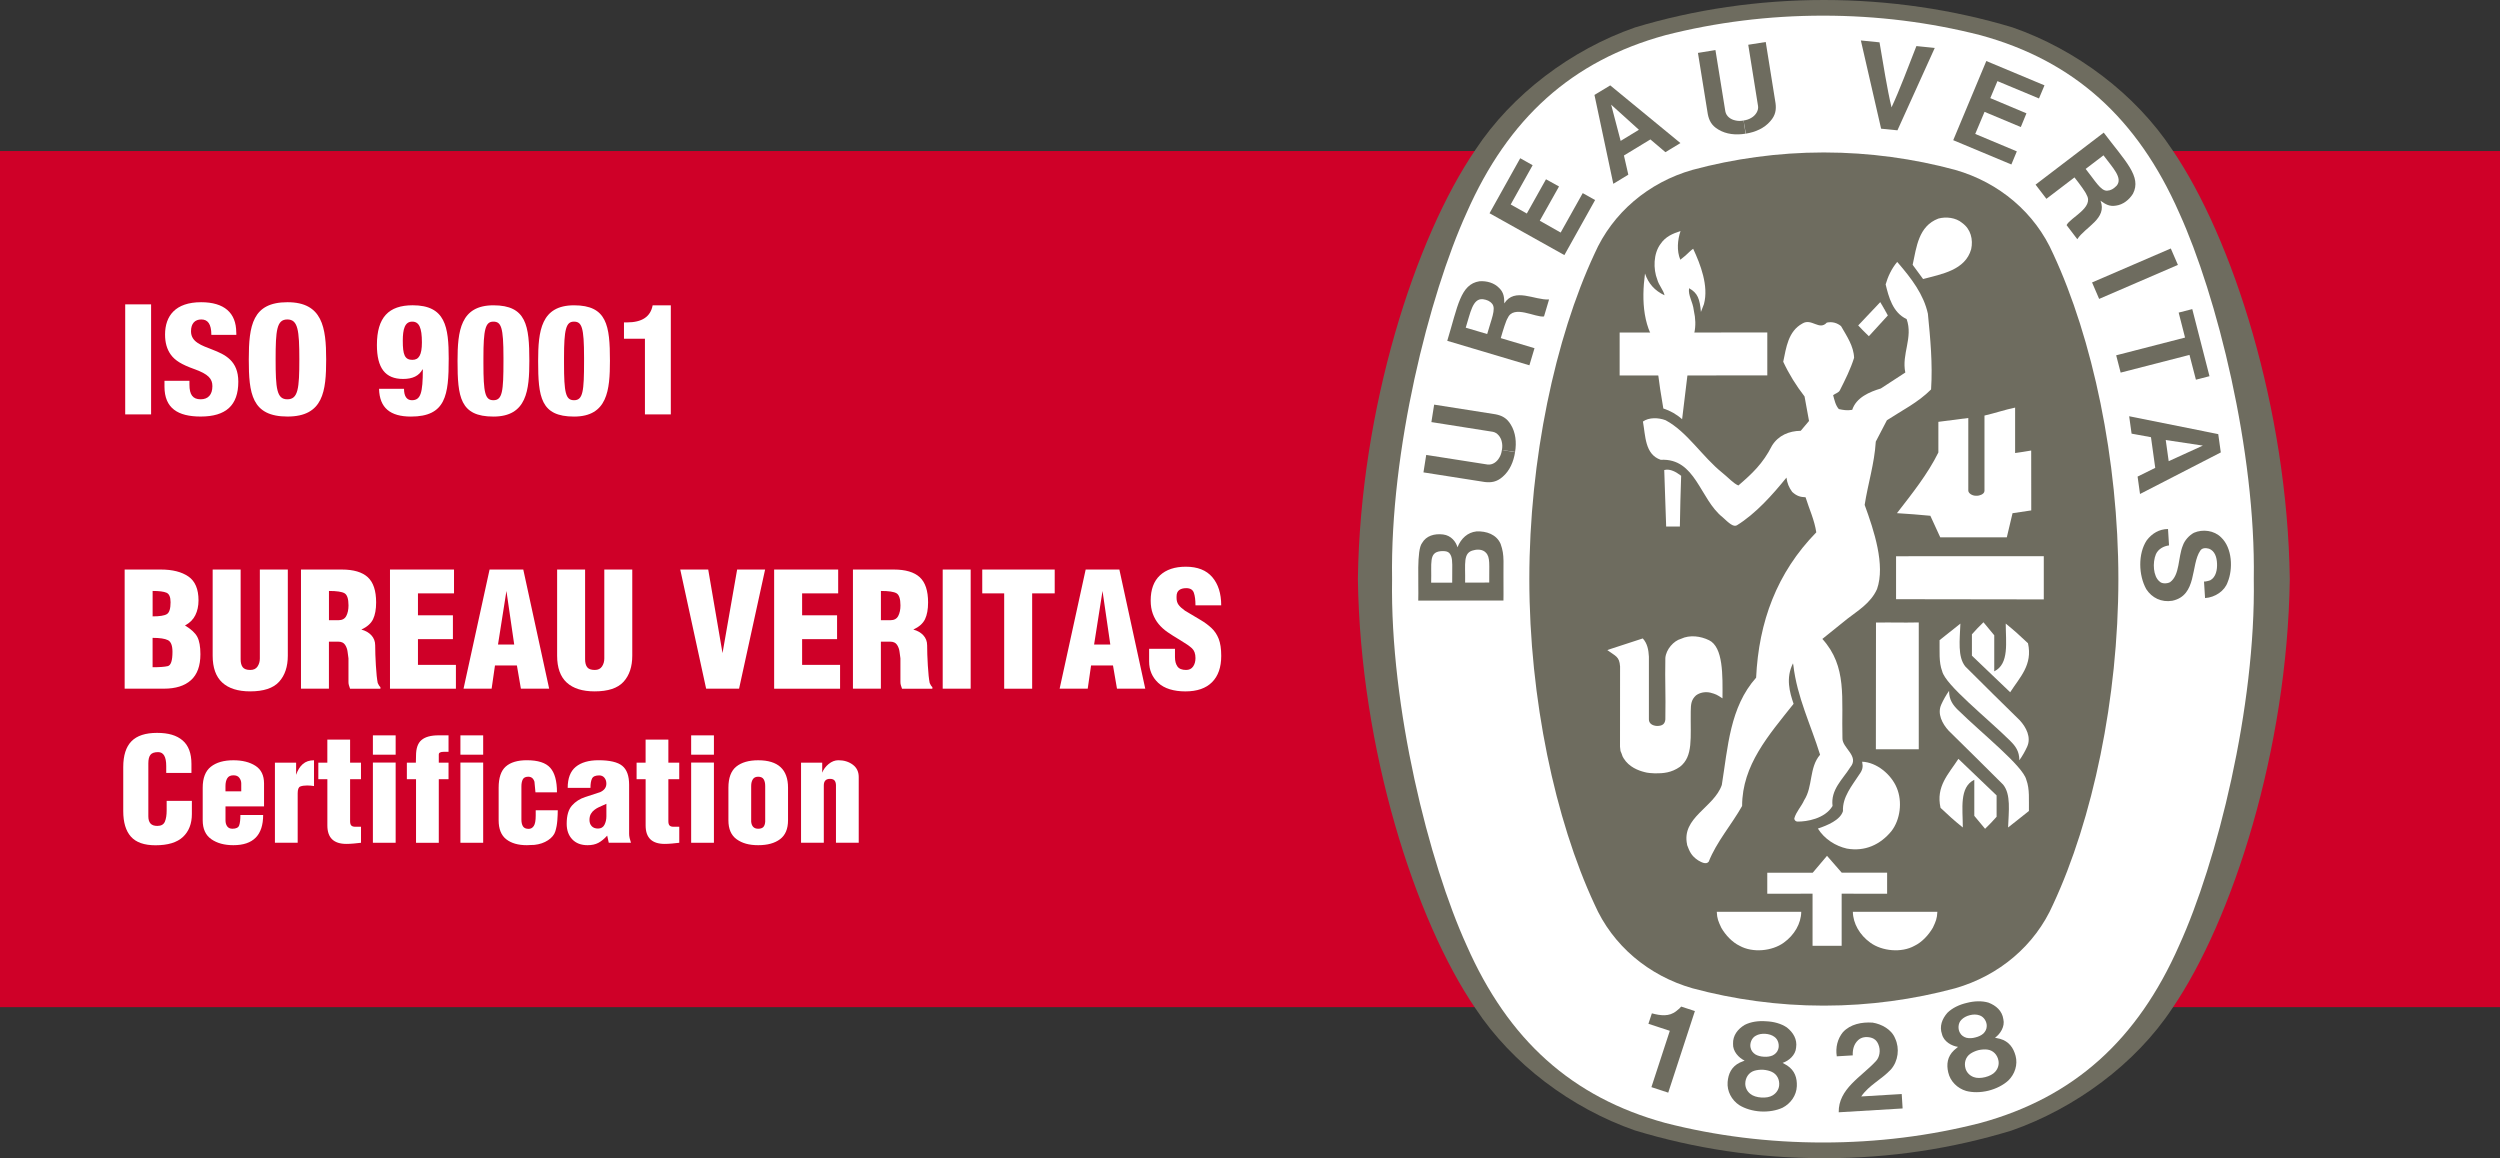 <?xml version="1.0" encoding="UTF-8"?><svg id="katman_1" xmlns="http://www.w3.org/2000/svg" viewBox="0 0 816.06 378.06"><rect x="0" y="0" width="816.06" height="378.06" fill="#333333" stroke="none"/><defs><style>.cls-1{fill:#fff;}.cls-1,.cls-2,.cls-3{stroke-width:0px;}.cls-2{fill:#6e6c5f;}.cls-3{fill:#cf0028;}</style></defs><rect class="cls-3" y="49.3" width="816.06" height="279.46"/><path class="cls-2" d="m595.34,378.06h.45c21.29,0,41.33-3.11,60.71-8.98,20.84-7.26,40.61-21.79,52.55-39.89,19.71-28.84,37.61-84.58,38.39-140.1v-.15c-.78-55.5-18.67-111.26-38.39-140.09-11.94-18.1-31.26-32.65-52.1-39.9-19.37-5.84-40.34-8.95-61.61-8.95s-42.24,3.11-61.6,8.95c-20.85,7.26-40.17,21.81-52.1,39.9-19.72,28.83-37.62,84.59-38.39,140.09v.15c.78,55.52,18.67,111.26,38.39,140.1,11.94,18.09,31.25,32.57,52.1,39.83,19.37,5.86,39.86,9.03,61.15,9.03h.45Z"/><path class="cls-1" d="m735.69,189.02c.68,41.81-12.05,92.56-24.35,119.57-13.58,30.85-34.35,49.63-64.87,57.97-16.43,4.22-33.66,6.38-51.38,6.38s-35.06-2.16-51.48-6.38c-30.52-8.34-51.29-27.11-64.87-57.97-12.29-27.01-25.02-77.76-24.33-119.57-.68-41.79,12.04-92.54,24.33-119.56,13.58-30.84,34.36-49.63,64.87-57.97,16.42-4.2,33.76-6.38,51.48-6.38s34.95,2.18,51.38,6.38c30.52,8.34,51.28,27.13,64.87,57.97,12.3,27.02,25.03,77.77,24.35,119.56"/><path class="cls-2" d="m595.58,49.77c14.6,0,29.18,2.04,42.63,5.68,14.32,4.09,26.09,13.96,31.99,27.4,12.84,27.55,21.29,67.2,21.29,106.17s-8.45,78.62-21.29,106.16c-5.9,13.46-17.68,23.32-31.99,27.42-13.45,3.63-28.04,5.66-42.63,5.66h-.47c-14.6,0-29.18-2.03-42.64-5.66-14.32-4.1-26.09-13.96-31.99-27.42-12.83-27.54-21.27-67.18-21.27-106.16s8.43-78.62,21.27-106.17c5.91-13.44,17.68-23.32,31.99-27.4,13.45-3.63,28.04-5.68,42.64-5.68h.47Z"/><path class="cls-1" d="m616.24,102.97c-2.03-3.44-.37-.37-2.48-4.35"/><polygon class="cls-1" points="576.89 108.53 576.89 122.54 528.69 122.57 528.69 108.55 576.89 108.53"/><path class="cls-1" d="m561.91,302.92c-1.03-2.21-1.41-3.01-1.51-5.28,10.1,0,16.87,0,27.57,0-.06,3.82-2.23,7.58-5.7,10.07-3.82,2.78-10.18,3.39-14.42,1.02-2.42-1.15-4.61-3.52-5.94-5.82"/><path class="cls-1" d="m591.67,291.72l-14.79.02v-6.86h14.83s4.67-5.52,4.67-5.52c2.29,2.66,2.44,2.84,4.81,5.51h14.81v6.87l-14.84-.02v17.02h-9.5v-17.02Z"/><path class="cls-1" d="m593.41,270.46c3.05-1.02,7.32-2.77,8.18-5.7-.22-4.56,2.92-8.24,5.27-11.87,1.17-1.59,1.33-2.54.99-4.25,4.73.18,9.5,4.13,11.31,8.55,1.88,4.48,1.15,10.37-1.75,14.11-3.63,4.43-8.66,6.74-14.55,5.7-3.69-.84-7.31-3.09-9.45-6.53"/><path class="cls-1" d="m557.84,208.97c-2.64-1.3-6.21-1.84-9.14-.44-2.37.65-4.86,3.45-5.09,6.24-.15,8.34.15,10.92,0,20.08-.15,1.44-.91,2.12-2.73,2.12-1.52-.08-2.65-.83-2.64-2.15v-20.48c-.12-2.17-.48-4.3-2-5.94l-10.6,3.46-.97.35c2.68,1.99,3.94,2.04,4.16,5.34l-.02,26.21.16,1.38.38.91.29.84.38.68c1.75,2.8,4.71,3.93,6.77,4.45.91.29,2.52.4,3.44.42,2.73.02,5.34-.18,8.15-2.14,4.37-3.41,3.4-9.39,3.52-18.09.03-2.44.19-3.81,1.71-5.21,1.27-.96,3.04-1.27,4.66-.91,1.84.5,2.15.65,3.99,1.87.06-7.5.28-16.74-4.42-19"/><path class="cls-1" d="m656.2,241.84c-7.74-7.62-21.14-18.22-22.22-22.71-1.16-3.03-.79-6.67-.86-10.17,2.23-1.77,4.1-3.29,6.8-5.4-.2,5.36-.96,10.81,1.61,14,6.32,6.3,12.07,12,17.77,17.56,2.12,2.31,3.8,5.58,2.41,8.62-.65,1.43-1.57,3.09-2.55,4.42,0-2.96-1.28-4.65-2.97-6.31"/><path class="cls-1" d="m612.37,203.22c5.9-.09,7.82.08,13.96-.04v41.39h-14l.04-41.35Z"/><path class="cls-1" d="m643.68,207.06c1.49-1.64,2.01-2.25,3.77-3.94l3.52,4.25v11.77c4.95-2.42,3.75-9.48,3.75-15.59,2.96,2.41,4.45,3.77,7.26,6.42,1.59,7.05-2.64,11.07-5.81,16l-12.49-11.94v-6.96Z"/><path class="cls-1" d="m655.07,175.4l1.87-7.88,6.11-.91-.02-19.55c-2.35.35-3.33.6-5.25.82v-14.83c-3.22.66-6.6,1.82-10,2.6v24.6c-.04,1.19-1.93,1.59-2.33,1.57h-.51c-1.21,0-2.44-.83-2.44-1.67v-23.71l-9.77,1.26v10c-3.46,7.02-8.54,13.39-13.52,19.81,5.28.36,5.65.36,10.9.85l3.23,7.03h21.72Z"/><path class="cls-1" d="m543.83,170.52c-.16-6.48-.43-10.71-.58-17.09,2-.54,3.95.73,5.52,1.88-.26,8.13-.26,8.05-.42,16.56h-4.48l-.04-1.35Z"/><path class="cls-1" d="m542.95,133.34c-1.06-6.38-1.14-6.85-1.74-11.5h-4.07v-4.48c7.02-.02,10.9,0,17.92,0l.02,4.48h-4.18l-1.82,15.01c-1.82-1.64-3.89-2.78-6.13-3.51"/><path class="cls-1" d="m542.23,114.14c-5.99-6.42-6.43-16.08-5.27-24.8l.02-.03c1.09,3.24,3.13,5.56,6.37,7.08-.36-1.69-1.87-3.27-2.36-5.09-1.39-3.52-1.28-8.54,1.03-11.64,1.63-2.42,3.96-3.41,6.55-4.24-.99,2.9-1.29,6.42-.08,9.36,1.67-1.3,1.76-1.39,3.05-2.64.5-.47.73-.63,1.15-.94,2.38,5.09,5.11,12.12,3.52,18.06l-.99,2.57c-.36-4.2-1.05-6.21-3.87-7.75-.36,2.45,1.19,4.19,1.57,7.38,1.14,4.96.23,9.81-2.82,12.68h-7.87Z"/><path class="cls-1" d="m616.24,102.97l-6.2,6.78c-1.66-1.59-1.82-1.78-3.48-3.52,3.18-3.33,3.5-3.69,7.2-7.61"/><path class="cls-1" d="m624.33,86.46c1.27-5.87,1.92-12.65,8.39-15.11,2.43-.68,5.74-.36,7.81,1.45,2.8,2,3.59,5.4,2.91,8.54-1.92,6.82-9.53,8.11-15.7,9.74l-3.4-4.63Z"/><polygon class="cls-1" points="667.14 181.55 667.14 195.66 618.92 195.59 618.92 181.57 667.14 181.55"/><path class="cls-1" d="m550.72,275.73c-1.95-8.9,8.79-12.12,11.32-19.5,2-12.36,2.61-25.38,11.2-35.02.86-18.18,6.73-34.24,19.64-47.44-.61-4.07-2.31-7.62-3.5-11.45-1.7-.07-2.86-.37-4.37-1.75-1.12-1.57-1.58-2.74-1.87-4.67-4.5,5.57-10.07,11.82-16.19,15.58-1.13.61-2.56-.7-4.61-2.61-7.51-5.93-8.78-19.39-20.24-18.78-5.21-1.77-4.96-7.89-5.81-12.49,1.94-1.4,5.07-1.32,7.4-.43,7.14,3.82,11.9,11.87,18.65,17.27,1.81,1.44,3.44,3.34,5.11,4.03,4.43-3.82,7.99-7.09,10.98-13.01,2.08-3.33,5.54-4.79,9.37-4.84l2.71-3.21-1.46-8c-2.77-3.57-5.09-7.32-6.96-11.33.97-4.6,1.59-9.92,6.24-12.47,3.03-1.88,5.52,2.42,7.99-.31,1.82-.38,3.38.12,4.64,1.15,1.88,3.27,4.14,6.55,4.26,10.35-1.16,3.7-2.9,7.16-4.65,10.62-.42.79-1.48,1.02-2.19,1.57.42,1.56.78,3.33,1.86,4.54,1.4.3,2.68.54,4.37.25,1.33-4.07,5.7-5.87,9.33-6.97l8-5.21c-1.27-6.05,2.6-11.39.43-17.45-4.56-2.11-5.87-7.29-6.85-11.32.72-2.54,1.97-5.2,3.77-7.33l.28.31c4.37,5.08,8.36,10.29,9.74,16.59.79,8.06,1.59,16.3,1.04,24.72-4.3,4.31-9.52,6.85-14.42,10.06l-3.63,6.97c-.44,7.21-2.55,13.7-3.63,20.66,3.08,8.42,6.77,19.64,4.05,27.44-2.04,4.65-6.45,7.19-9.71,9.75l-8.15,6.56c8.19,9.05,6.2,19.31,6.56,32.44-.08,3.17,5.6,5.8,2.58,9.42-2.54,4.04-6.48,7.33-5.81,12.67-2.52,4.22-8.55,5.12-11.37,5.09-.61.03-1.12-.43-1.12-1.03.61-2.2,2.31-3.88,3.22-5.94,2.91-4.48,1.57-10.66,5.2-14.85-3-9.74-7.51-18.78-8.72-29.2l-.12-.64c-2.42,4.78-1.09,9.47.19,13.22-8.06,10.18-16.8,19.95-16.8,33.35-3.44,6.12-8.35,11.69-10.9,18.18-.87,1.07-2.48.13-3.45-.43-2.32-1.53-2.84-3.01-3.63-5.09"/><path class="cls-1" d="m639.21,231.82c7.74,7.61,21.14,18.22,22.23,22.72,1.15,3.03.79,6.66.85,10.18-2.24,1.75-4.09,3.29-6.8,5.39.2-5.35.97-10.81-1.63-14-6.32-6.29-12.05-11.99-17.75-17.57-2.12-2.3-3.82-5.57-2.42-8.59.66-1.47,1.57-3.09,2.53-4.44,0,2.96,1.28,4.64,2.97,6.31"/><path class="cls-1" d="m651.74,266.61c-1.48,1.64-2.02,2.24-3.76,3.93l-3.52-4.23v-11.77c-4.97,2.42-3.75,9.46-3.75,15.57-2.96-2.39-4.45-3.76-7.27-6.41-1.58-7.04,2.65-11.06,5.83-15.99l12.47,11.93v6.96Z"/><path class="cls-1" d="m630.89,302.92c1.03-2.21,1.4-3.01,1.51-5.28-10.11,0-16.88,0-27.58,0,.06,3.82,2.24,7.58,5.7,10.07,3.81,2.78,10.19,3.39,14.42,1.02,2.42-1.15,4.6-3.52,5.94-5.82"/><path class="cls-2" d="m600.2,363.08c-.13-7.65,7.34-11.53,12.05-16.6,1.28-1.23,1.77-3.65.85-5.67-.56-1.26-1.4-1.86-2.4-2.11-1.67-.39-3.07-.13-4.11.78-1.48,1.36-1.87,3.12-1.81,5.02l-5.21.31c-.46-2.89.24-5.71,2.01-7.89,2.44-2.62,6.12-3.35,9.7-3.11,2.85.46,6.19,2.19,7.35,5.18,1.51,3.23,1.01,7.37-1.39,10.11-3.1,3.31-7.13,5.08-9.69,8.81l13.22-.79c.1,1.64.19,3.22.29,4.71l-20.87,1.25Z"/><path class="cls-2" d="m553.26,330.02l-.08.24-8.63,26.41-5.49-1.8,5.91-18.09.09-.3c-2.19-.77-4.83-1.53-6.98-2.29l1.13-3.41c2.78.73,5.64,1.19,8.06-.81.89-.68,1.04-.88,1.51-1.4l4.46,1.46Z"/><path class="cls-2" d="m651.31,349.83c-.71.82-1.96,1.45-3.31,1.78-1.35.34-2.76.37-3.76-.03-1.37-.5-2.31-1.59-2.65-2.79-.52-1.8,0-3.72,1.56-4.81.65-.46,1.62-.91,2.66-1.19,1.06-.23,2.13-.29,2.92-.18,1.88.23,3.24,1.68,3.6,3.52.26,1.22-.06,2.62-1.03,3.69m-11.55-12.73c-.65-1.14-.66-3.08.51-4.22.68-.71,1.67-1.23,2.74-1.49,1.05-.28,2.19-.29,3.12.04,1.56.47,2.46,2.19,2.4,3.51,0,1.02-.48,1.84-1.13,2.47-.67.59-1.61,1.02-2.6,1.25-.99.28-2.01.31-2.9.11-.87-.26-1.66-.75-2.14-1.66m18.18,7.54c-.69-2.59-2.14-4.69-5.04-5.53l-1.67-.37c1.71-1.21,3.3-3.66,2.72-6.05-.39-2.73-2.37-4.45-4.84-5.4-2.16-.65-4.69-.54-7.09.08-2.42.56-4.72,1.64-6.33,3.23-1.74,1.98-2.68,4.43-1.76,7.02.59,2.39,3.15,3.82,5.22,4.11l-1.3,1.1c-2.2,2.08-2.5,4.61-1.89,7.23.66,2.94,3.01,5.21,5.84,6.05,2.16.57,4.77.54,7.29-.08,2.52-.63,4.84-1.82,6.47-3.31,2.15-2.08,3.16-5.18,2.38-8.09"/><path class="cls-2" d="m578.65,357.55c-.91.57-2.29.81-3.69.71-1.4-.08-2.74-.49-3.57-1.16-1.16-.88-1.72-2.2-1.69-3.45.04-1.86,1.11-3.55,2.91-4.12.77-.24,1.83-.39,2.91-.34,1.09.08,2.12.34,2.84.69,1.72.78,2.59,2.58,2.4,4.44-.12,1.25-.85,2.47-2.1,3.22m-7.24-15.59c-.29-1.3.29-3.14,1.75-3.88.85-.49,1.97-.68,3.05-.61,1.1.07,2.18.39,2.96.97,1.37.93,1.7,2.82,1.27,4.08-.31.97-1.01,1.61-1.82,2.01-.82.36-1.83.5-2.86.42-1.01-.05-2.02-.3-2.79-.76-.76-.51-1.36-1.22-1.56-2.22m15.11,12.61c.11-2.68-.63-5.1-3.16-6.77l-1.48-.85c2-.65,4.23-2.53,4.4-4.97.43-2.72-.95-4.96-3.01-6.59-1.86-1.27-4.31-1.92-6.79-2.02-2.48-.2-5,.16-7,1.19-2.25,1.37-3.88,3.43-3.78,6.17-.13,2.45,1.87,4.58,3.78,5.48l-1.59.65c-2.72,1.35-3.75,3.67-3.96,6.35-.24,2.99,1.31,5.87,3.78,7.52,1.9,1.18,4.39,1.92,6.98,2.08,2.57.15,5.15-.29,7.17-1.22,2.65-1.37,4.54-4,4.66-7.02"/><polygon class="cls-2" points="710.92 86.47 685.21 97.57 682.9 92.2 708.6 81.11 710.92 86.47"/><path class="cls-2" d="m614.04,42.01l-6.61-28.8,6.09.61c1.23,7.13,2.48,15.23,3.92,21.23,2.61-5.59,5.48-13.27,8.12-20.01l5.99.61-12.18,26.89-5.31-.53Z"/><polygon class="cls-2" points="504.65 58.52 498.39 69.7 493.13 66.75 500.29 53.93 496.24 51.65 486.22 69.61 510.65 83.27 520.68 65.3 516.64 63.04 509.44 75.91 502.62 72.05 508.9 60.87 504.65 58.52"/><path class="cls-2" d="m486.12,190.16l-7.81.02h-.06c.13-6.22-.83-9.88,2.88-10.59,1.29-.35,2.89-.23,3.84.76,1.58,1.52,1.08,4.07,1.15,9.82m-12.09.02h-6.87c.21-6.42-.85-9.84,3.07-10.27,2.33-.17,2.98.36,3.5,1.75.45,1.45.31,2.94.3,8.52m15.79-12.68c-1.32-3.02-4.57-4.21-7.9-4.04-2.84.32-4.98,2.24-6.17,5.18-.44-1.72-2.02-3.87-4.7-4.19-2.82-.34-5.49.42-6.85,2.79-1.85,2.38-1.05,12.8-1.25,18.8l27.81-.03.02-2.03c-.15-11.07.47-12.38-.95-16.47"/><polygon class="cls-2" points="711.17 102.04 715.61 100.9 721.23 122.8 716.8 123.94 714.7 115.85 692.23 121.63 690.77 115.98 713.25 110.19 711.17 102.04"/><path class="cls-2" d="m569.8,43.63c-3.12.52-6.32.23-8.9-1.35-2.22-1.31-3.02-2.96-3.43-5.01l-3.22-20,5.71-.93,3.23,20.01c.31,1.64,1.76,2.66,3.28,2.96.84.22,1.78.2,2.68.03"/><path class="cls-2" d="m569.88,43.62c3.11-.48,6.05-1.77,8.01-4.08,1.71-1.92,1.95-3.76,1.69-5.84l-3.2-19.99-5.71.9,3.2,20.02c.23,1.51-.85,3.07-2.19,3.83-.73.46-1.62.75-2.53.87"/><path class="cls-2" d="m707.91,150.53l-.96-6.9,12.08,1.82h.05-.02s.02.02.02.02h-.05l-11.12,5.07Zm16.18-8.82l-29.08-5.84.79,5.68,6.33,1.16,1.39,10.01-5.76,2.85.79,5.68,26.37-13.57-.83-5.96Z"/><path class="cls-2" d="m719.88,189.81l.52-.09.64-.16.46-.16c1.85-1,2.29-3.46,2.19-5.47-.08-2.02-.7-4.09-2.61-4.82-.98-.27-2.23-.36-2.87.65-3.16,4.68-.96,14.61-9.12,16.34-3.56.59-6.66-.95-8.5-3.79-2.53-4.52-2.74-11.57.15-15.93,1.74-2.29,4.11-3.68,6.95-3.7l.33,5.35c-1.74.23-3.47,1.13-4.27,2.84-1.18,2.81-.89,7.28,1.16,8.92.76.84,2.5.75,3.44.25,3.24-2.33,2.58-8.12,4.19-12,.56-1.64,2.07-3.32,3.62-4.14,2.86-1.23,6.55-.79,8.85,1.5,3.72,3.5,3.9,10.4,2.16,14.59-.96,2.9-4.11,5.02-7.39,5.23l-.34-5.39h.42Z"/><path class="cls-2" d="m494.55,147.6c-.47,3.1-1.74,6.07-4.05,8.04-1.92,1.7-3.75,1.94-5.83,1.7l-20.02-3.14.9-5.7,20.01,3.13c1.67.2,3.07-.87,3.83-2.21.47-.74.75-1.62.86-2.54"/><path class="cls-2" d="m494.56,147.53c.51-3.11.2-6.32-1.39-8.9-1.3-2.21-2.97-3-5.02-3.4l-20.01-3.15-.9,5.7,20.01,3.16c1.51.26,2.67,1.75,2.97,3.27.21.84.21,1.78.04,2.68"/><path class="cls-2" d="m529.02,45.99l-3.1-11.81-.04-.06.02.03v-.04l.02.06,9.06,8.19-5.96,3.63Zm-3.4-18.12l-5.15,3.12,6.15,29.01,4.9-2.98-1.43-6.26,8.64-5.25,4.9,4.16,4.9-2.97-22.91-18.83Z"/><polygon class="cls-2" points="661.48 36.99 649.68 32.03 652.01 26.48 665.57 32.14 667.37 27.86 648.38 19.92 637.58 45.76 656.56 53.69 658.34 49.41 644.76 43.72 647.8 36.51 659.64 41.47 661.48 36.99"/><path class="cls-2" d="m485.46,109.04l-7.01-2.08c1.53-4.79,2.21-9.6,5.58-9.3,1.35.21,2.29.57,3.08,1.55,1.3,1.64-.38,5.21-1.66,9.83m5.59-10.02c-.02-1.92-.12-3.52-1.72-5.05-1.54-1.6-3.98-2.34-6.39-2.16-6.23.97-7.07,8.13-10.51,19.44l26.81,7.99,1.67-5.58-10.57-3.16-.44-.14c.73-2.57,1.75-5.85,2.27-6.55,1.94-4.45,9.03-.08,11.84-.51l1.65-5.54c-4.8.26-11.22-4.02-14.6,1.26"/><path class="cls-2" d="m690.87,60.67c-.97.97-1.82,1.51-3.07,1.58-2.1.09-3.99-3.38-6.99-7.11l5.82-4.44c2.98,4.04,6.47,7.43,4.25,9.97m-4.18-17.37l-22.24,16.97,3.54,4.63,8.78-6.7.38-.29c1.67,2.11,3.69,4.86,3.96,5.7,2.46,4.16-5.25,7.35-6.54,9.87l3.5,4.6c2.61-4.04,9.85-6.7,7.58-12.56,1.57,1.13,2.94,1.99,5.1,1.59,2.19-.3,4.23-1.83,5.5-3.89,2.87-5.6-2.42-10.48-9.55-19.93"/><path class="cls-1" d="m54.26,252.28v-2.24c0-3.02-.88-4.53-2.64-4.53-1.22,0-2.07.3-2.52.89-.46.59-.68,1.51-.68,2.76v17.31c0,1.03.23,1.8.7,2.34.47.53,1.22.79,2.24.79,1.25,0,2.07-.47,2.46-1.4.39-.93.58-2.14.58-3.62v-3.16h8.23v4.29c0,3.17-.97,5.66-2.9,7.48-1.93,1.82-4.93,2.73-8.98,2.73-3.68,0-6.35-.94-8.02-2.82s-2.5-4.66-2.5-8.33v-14.38c0-3.8.9-6.61,2.69-8.43,1.79-1.82,4.57-2.73,8.35-2.73s6.39.82,8.32,2.45c1.93,1.64,2.9,4.2,2.9,7.69v2.94h-8.23Z"/><path class="cls-1" d="m73.61,263.22v4.55c0,.81.18,1.46.56,1.98.37.51.94.77,1.71.77,1.2,0,1.94-.37,2.2-1.11.26-.74.39-1.87.39-3.38h7.43c0,6.58-3.24,9.86-9.72,9.86-2.93,0-5.33-.65-7.2-1.96-1.87-1.3-2.81-3.36-2.81-6.16v-10.64c0-3.18.89-5.46,2.67-6.86s4.22-2.1,7.34-2.1c2.93,0,5.33.6,7.2,1.8,1.87,1.2,2.81,3.12,2.81,5.77v7.48h-12.58Zm5.14-4.91v-2.57c0-.65-.2-1.26-.61-1.82-.4-.56-1.04-.84-1.92-.84-.97,0-1.64.32-2.03.96-.39.64-.59,1.49-.59,2.55v1.73h5.14Z"/><path class="cls-1" d="m96.66,248.96v3.97c.5-1.51,1.22-2.68,2.17-3.51.95-.83,2.17-1.25,3.67-1.25v8.42c-.31-.06-.67-.11-1.08-.14-.41-.03-.79-.05-1.17-.05-.9,0-1.64.11-2.22.33s-.86.97-.86,2.24v16.13h-7.43v-26.14h6.92Z"/><path class="cls-1" d="m103.91,254.34v-5.38h2.94v-7.53h7.43v7.53h3.55v5.38h-3.55v13.71c0,.68.13,1.16.4,1.42.26.26.68.4,1.24.4h1.92v5.23c-.69.08-1.48.17-2.38.25-.9.08-1.7.12-2.38.12-4.15,0-6.22-2-6.22-6.02v-15.11h-2.94Z"/><path class="cls-1" d="m121.72,246.35v-6.31h7.43v6.31h-7.43Zm0,28.75v-26.18h7.43v26.18h-7.43Z"/><path class="cls-1" d="m135.8,254.34h-2.99v-5.38h2.94l.05-2.29c0-2.4.6-4.11,1.8-5.12,1.2-1.01,3.05-1.52,5.54-1.52h3.27v5.38h-1.59c-.5,0-.89.07-1.17.21-.28.14-.42.36-.42.68v2.66h3.18v5.38h-3.18v20.76h-7.43v-20.76Z"/><path class="cls-1" d="m150.29,246.35v-6.31h7.43v6.31h-7.43Zm0,28.75v-26.18h7.43v26.18h-7.43Z"/><path class="cls-1" d="m174.79,258.64l-.05-.47c-.09-1-.19-2-.28-2.99-.34-1.09-1.01-1.64-2.01-1.64-.87,0-1.47.28-1.78.84-.31.56-.47,1.34-.47,2.34v10.8c0,.94.17,1.68.51,2.22.34.55.97.82,1.87.82.69,0,1.24-.31,1.66-.94.42-.62.63-1.76.63-3.41v-1.73h7.2c0,.9-.05,1.99-.14,3.27-.09,1.28-.31,2.48-.65,3.6-.34,1.12-1.14,2.1-2.38,2.92-1.25.83-2.73,1.33-4.44,1.52-.31,0-.77.02-1.36.05-.59.03-.97.05-1.12.05-2.84,0-5.08-.64-6.73-1.93s-2.48-3.36-2.48-6.19v-10.64c0-3.23.77-5.54,2.32-6.91,1.54-1.37,3.84-2.06,6.9-2.06,3.62,0,6.16.82,7.62,2.46,1.47,1.64,2.2,4.31,2.2,8.02h-7.01Z"/><path class="cls-1" d="m198.21,272.76c-.97,1.07-1.93,1.86-2.9,2.37-.97.51-2.13.76-3.51.76-2.12,0-3.79-.64-5-1.91-1.22-1.28-1.82-2.97-1.82-5.09,0-2.68.58-4.66,1.73-5.95,1.15-1.29,2.6-2.22,4.35-2.78,1.74-.56,3.37-1.09,4.86-1.59,1.34-.62,2.01-1.54,2.01-2.76,0-.78-.21-1.42-.63-1.93-.42-.52-.99-.77-1.71-.77-1.22,0-2,.34-2.34,1.03s-.51,1.7-.51,3.04h-7.43c0-3.15.88-5.44,2.64-6.87,1.76-1.43,4.23-2.15,7.41-2.15,3.68,0,6.27.61,7.76,1.82s2.24,3.27,2.24,6.17v16.04c0,.41.05.86.16,1.35s.26,1.02.44,1.54h-7.25l-.51-2.34Zm-.28-10.38c-1.22.56-2.05.94-2.47,1.12-.42.18-.88.46-1.37.82-.49.36-.89.8-1.2,1.33-.31.53-.47,1.2-.47,2.01s.24,1.52.73,2.03c.49.51,1.17.77,2.05.77.98,0,1.67-.4,2.1-1.21.42-.81.64-1.73.64-2.76v-4.11Z"/><path class="cls-1" d="m207.8,254.34v-5.38h2.94v-7.53h7.43v7.53h3.55v5.38h-3.55v13.71c0,.68.13,1.16.4,1.42.26.26.68.4,1.24.4h1.92v5.23c-.69.08-1.48.17-2.38.25-.9.08-1.7.12-2.38.12-4.15,0-6.22-2-6.22-6.02v-15.11h-2.94Z"/><path class="cls-1" d="m225.61,246.35v-6.31h7.43v6.31h-7.43Zm0,28.75v-26.18h7.43v26.18h-7.43Z"/><path class="cls-1" d="m237.77,257.13c0-3.2.85-5.5,2.55-6.88s4.09-2.08,7.18-2.08c6.48,0,9.73,2.99,9.73,8.96v10.64c0,2.8-.87,4.86-2.6,6.16-1.73,1.31-4.11,1.96-7.13,1.96s-5.24-.64-7.04-1.93-2.69-3.36-2.69-6.19v-10.64Zm7.43,11.1c.16,1.52.92,2.29,2.29,2.29.75,0,1.3-.18,1.66-.54s.57-.94.63-1.75v-11.66c0-.93-.17-1.67-.51-2.21-.34-.55-.94-.82-1.78-.82s-1.39.28-1.75.84c-.36.56-.54,1.29-.54,2.19v11.66Z"/><path class="cls-1" d="m268.39,248.96v3.27c.4-1.07,1.11-2.02,2.1-2.84,1-.82,2.06-1.23,3.18-1.23,1.84,0,3.41.49,4.7,1.45,1.29.96,1.94,2.31,1.94,4.02v21.46h-7.43v-18.7c0-.68-.15-1.22-.44-1.59s-.8-.56-1.52-.56c-1.34,0-2.01.72-2.01,2.15v18.7h-7.43v-26.14h6.92Z"/><path class="cls-1" d="m40.69,224.8v-38.89h11.82c3.8,0,6.8.76,9,2.28,2.19,1.52,3.29,4.11,3.29,7.78,0,1.83-.35,3.45-1.04,4.85-.69,1.4-1.81,2.52-3.37,3.35,2,1.21,3.35,2.45,4.02,3.73.67,1.28,1.01,3.16,1.01,5.65,0,3.8-1.03,6.63-3.09,8.48s-4.99,2.77-8.79,2.77h-12.86Zm9.13-23.6c2.28,0,3.83-.24,4.64-.73.81-.48,1.22-1.78,1.22-3.89,0-1.69-.45-2.73-1.35-3.11-.9-.38-2.4-.57-4.51-.57v8.3Zm0,16.6c2.25,0,3.89-.12,4.93-.36,1.04-.24,1.55-1.8,1.55-4.67,0-2.04-.49-3.31-1.48-3.81-.99-.5-2.66-.75-5.01-.75v9.6Z"/><path class="cls-1" d="m69.42,185.91h9.13v29.31c0,1.1.22,1.96.67,2.56s1.28.91,2.49.91c1.07,0,1.86-.38,2.36-1.14.5-.76.75-1.62.75-2.59v-29.05h9.13v28.12c0,3.59-.95,6.43-2.85,8.52s-5.05,3.13-9.44,3.13c-3.98,0-7.01-.96-9.1-2.87-2.09-1.92-3.14-4.84-3.14-8.78v-28.12Z"/><path class="cls-1" d="m107.38,224.8h-9.13v-38.89h13.33c3.84,0,6.66.84,8.48,2.51,1.82,1.68,2.72,4.42,2.72,8.22,0,2.28-.34,4.11-1.01,5.5-.67,1.38-1.94,2.5-3.81,3.37,1.35.35,2.44.97,3.27,1.87.83.9,1.24,1.99,1.24,3.27,0,1.87.08,4.07.23,6.61s.35,4.43.6,5.68c.24.59.53,1.04.88,1.35v.52h-9.91c-.17-.48-.3-.88-.39-1.19-.09-.31-.13-.66-.13-1.04v-7.68c-.11-.62-.2-1.34-.29-2.15-.09-.81-.36-1.56-.81-2.26-.45-.69-1.2-1.04-2.25-1.04h-3.03v15.35Zm0-22.35h3.11c1.21,0,2.06-.46,2.54-1.38.48-.91.73-2.06.73-3.45,0-2.14-.43-3.46-1.3-3.97-.86-.5-2.56-.75-5.08-.75v9.54Z"/><path class="cls-1" d="m127.3,224.8v-38.89h20.9v7.78h-11.77v7.16h11.41v7.78h-11.41v8.4h12.39v7.78h-21.52Z"/><path class="cls-1" d="m151.31,224.8l8.5-38.89h11l8.45,38.89h-9.23l-1.3-7.57h-7.16l-1.09,7.57h-9.18Zm14-31.89l-2.75,17.48h5.29l-2.54-17.48Z"/><path class="cls-1" d="m181.86,185.91h9.13v29.31c0,1.1.22,1.96.67,2.56s1.28.91,2.49.91c1.07,0,1.86-.38,2.36-1.14.5-.76.75-1.62.75-2.59v-29.05h9.13v28.12c0,3.59-.95,6.43-2.85,8.52s-5.05,3.13-9.44,3.13c-3.98,0-7.01-.96-9.1-2.87-2.09-1.92-3.14-4.84-3.14-8.78v-28.12Z"/><path class="cls-1" d="m230.5,224.8l-8.45-38.89h9.13l4.67,27.28,4.77-27.28h9.13l-8.5,38.89h-10.74Z"/><path class="cls-1" d="m252.7,224.8v-38.89h20.9v7.78h-11.77v7.16h11.41v7.78h-11.41v8.4h12.39v7.78h-21.52Z"/><path class="cls-1" d="m287.55,224.8h-9.13v-38.89h13.33c3.84,0,6.66.84,8.48,2.51,1.82,1.68,2.72,4.42,2.72,8.22,0,2.28-.34,4.11-1.01,5.5-.67,1.38-1.94,2.5-3.81,3.37,1.35.35,2.44.97,3.27,1.87.83.9,1.24,1.99,1.24,3.27,0,1.87.08,4.07.23,6.61s.35,4.43.6,5.68c.24.59.53,1.04.88,1.35v.52h-9.91c-.17-.48-.3-.88-.39-1.19-.09-.31-.13-.66-.13-1.04v-7.68c-.11-.62-.2-1.34-.29-2.15-.09-.81-.36-1.56-.81-2.26-.45-.69-1.2-1.04-2.25-1.04h-3.03v15.35Zm0-22.35h3.11c1.21,0,2.06-.46,2.54-1.38.48-.91.73-2.06.73-3.45,0-2.14-.43-3.46-1.3-3.97-.86-.5-2.56-.75-5.08-.75v9.54Z"/><path class="cls-1" d="m307.72,224.8v-38.89h9.13v38.89h-9.13Z"/><path class="cls-1" d="m320.63,185.91h23.65v7.78h-7.36v31.12h-9.13v-31.12h-7.16v-7.78Z"/><path class="cls-1" d="m345.89,224.8l8.5-38.89h11l8.45,38.89h-9.23l-1.3-7.57h-7.16l-1.09,7.57h-9.18Zm14-31.89l-2.75,17.48h5.29l-2.54-17.48Z"/><path class="cls-1" d="m383.54,211.79v2.73c0,1.27.27,2.28.81,3.04.53.75,1.48,1.13,2.82,1.13,1,0,1.76-.37,2.28-1.11.52-.74.78-1.67.78-2.77,0-1.41-.38-2.47-1.14-3.18-.76-.71-2.01-1.58-3.76-2.62-1.75-1.04-3.16-1.93-4.25-2.69s-2.04-1.62-2.85-2.59c-.81-.96-1.45-2.09-1.92-3.36-.47-1.28-.7-2.73-.7-4.35,0-3.59,1.01-6.33,3.03-8.21,2.02-1.88,4.83-2.82,8.43-2.82,3.84,0,6.72,1.14,8.66,3.42,1.94,2.28,2.9,5.34,2.9,9.18h-8.4c0-1.69-.17-3.05-.52-4.07s-1.17-1.53-2.49-1.53c-1,0-1.78.22-2.33.65-.55.43-.83,1.11-.83,2.04v.52c0,.9.22,1.65.67,2.25.45.6,1.14,1.23,2.07,1.89,2.2,1.31,3.94,2.35,5.22,3.11s2.42,1.61,3.44,2.56c1.02.95,1.8,2.12,2.35,3.52.55,1.4.83,3.25.83,5.57,0,3.73-1,6.59-3,8.59-2,2-4.9,3-8.69,3s-6.89-.93-8.88-2.79c-1.98-1.86-2.97-4.19-2.97-6.98v-4.13h8.45Z"/><path class="cls-1" d="m49.32,99.35v35.92h-8.45v-35.92h8.45Z"/><path class="cls-1" d="m77.14,108.56v.75h-8.15c0-3.62-1.21-5.03-3.27-5.03s-3.37,1.26-3.37,3.87c0,3.57,3.57,4.63,6.89,5.94,4.28,1.66,8.55,3.67,8.55,10.51,0,7.7-4.02,11.37-12.28,11.37-7.45,0-11.82-2.72-11.82-9.76v-1.91h8.15v1.26c0,3.32,1.11,4.78,3.67,4.78,2.42,0,3.82-1.51,3.82-4.28,0-2.37-1.21-3.92-6.04-5.63-3.92-1.41-6.14-2.72-7.55-4.68-1.26-1.76-1.86-3.92-1.86-6.54,0-6.09,3.37-10.56,11.77-10.56,7.5,0,11.47,3.42,11.47,9.91Z"/><path class="cls-1" d="m106.47,117.31c0,10.36-.91,18.66-12.63,18.66s-12.63-7.55-12.63-18.66,1.21-18.66,12.63-18.66,12.63,8.25,12.63,18.66Zm-12.68,13.03c3.52,0,3.92-3.47,3.92-13.03s-.45-13.03-3.92-13.03-3.82,3.52-3.82,13.03.35,13.03,3.82,13.03Z"/><path class="cls-1" d="m146.47,117.11c0,11.87-.91,18.87-12.33,18.87-6.74,0-10.26-2.82-10.41-9.06h8.15c0,2.37.86,3.72,2.57,3.72,2.87,0,3.57-2.37,3.57-10.06h-.1c-1.16,2.11-3.22,3.12-6.34,3.12-5.84,0-8.55-3.57-8.55-11.07,0-9.06,3.87-12.98,11.67-12.98,10.72,0,11.77,7.04,11.77,17.46Zm-11.82.35c2.06,0,3.07-1.56,3.07-5.68,0-4.83-.91-6.79-3.17-6.79-2.41,0-3.07,2.46-3.07,6.24,0,4.53.6,6.24,3.17,6.24Z"/><path class="cls-1" d="m172.79,117.77c0,9.56-.8,18.21-11.72,18.21s-11.72-6.39-11.72-18.16c0-9.81.96-18.16,11.72-18.16s11.72,6.59,11.72,18.11Zm-8.45-1.11c0-9.91-.75-11.67-3.32-11.67s-3.22,2.51-3.22,11.82v1.76c0,9.76.55,12.07,3.27,12.07,2.92,0,3.27-2.87,3.27-12.78v-1.21Z"/><path class="cls-1" d="m199.1,117.77c0,9.56-.8,18.21-11.72,18.21s-11.72-6.39-11.72-18.16c0-9.81.96-18.16,11.72-18.16s11.72,6.59,11.72,18.11Zm-8.45-1.11c0-9.91-.75-11.67-3.32-11.67s-3.22,2.51-3.22,11.82v1.76c0,9.76.55,12.07,3.27,12.07,2.92,0,3.27-2.87,3.27-12.78v-1.21Z"/><path class="cls-1" d="m218.97,99.65v35.62h-8.45v-24.7h-6.84v-5.33h.96c4.88,0,7.7-1.81,8.4-5.58h5.94Z"/></svg>
